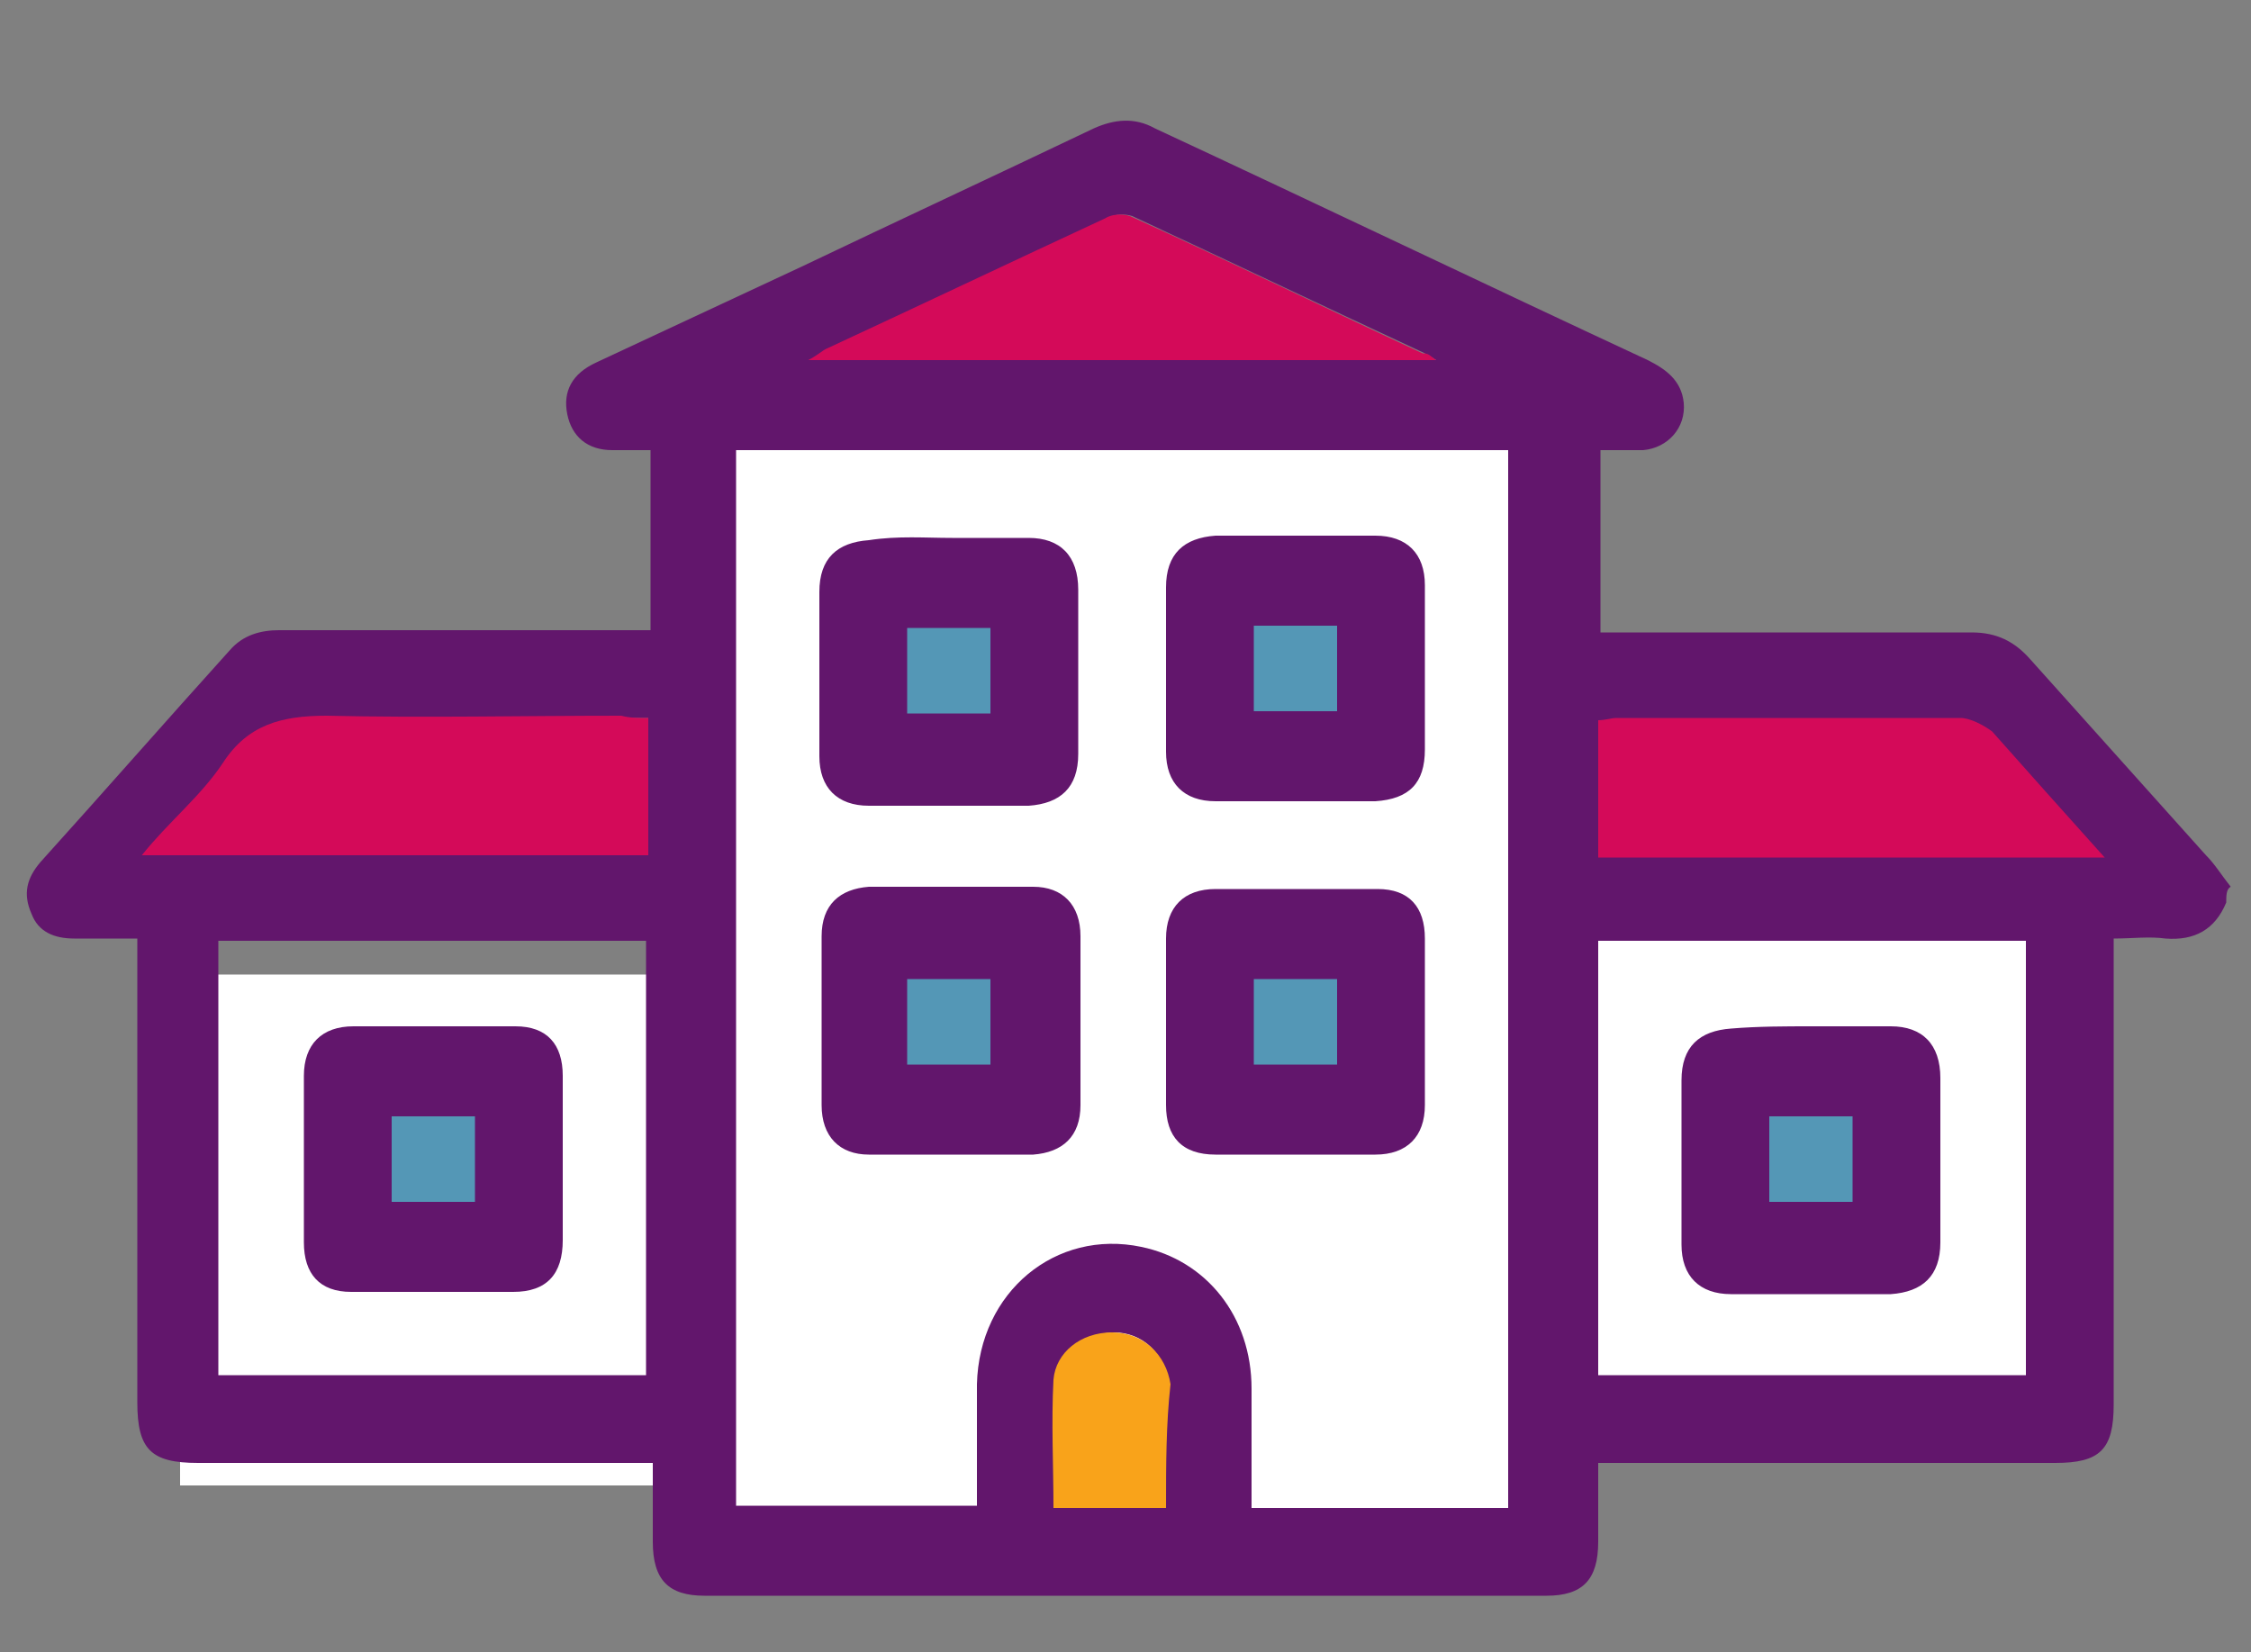 <?xml version="1.0" encoding="utf-8"?>
<!-- Generator: Adobe Illustrator 25.4.1, SVG Export Plug-In . SVG Version: 6.00 Build 0)  -->
<svg version="1.1" id="Layer_1" xmlns="http://www.w3.org/2000/svg" xmlns:xlink="http://www.w3.org/1999/xlink" x="0px" y="0px"
	 viewBox="0 0 100 73.4" style="enable-background:new 0 0 100 73.4;" xml:space="preserve">
<rect x="0" y="0" width="100" height="73.4" fill="#808080" stroke="none"/>
<style type="text/css">
	.st0{fill:#FFFFFF;}
	.st1{fill:#5497B6;}
	.st2{fill:#62166C;}
	.st3{fill:#D40A59;}
	.st4{fill:#F9A31A;}
</style>
<rect x="69.7" y="39.8" class="st0" width="21.5" height="22.7"/>
<rect x="8" y="43.3" class="st0" width="21.5" height="22.7"/>
<rect x="30.5" y="18.8" class="st0" width="37.7" height="50"/>
<g>
	<rect x="16.5" y="49.6" class="st1" width="5.7" height="5.8"/>
	<rect x="39.7" y="26.8" class="st1" width="5.7" height="5.8"/>
	<rect x="39.3" y="42.5" class="st1" width="5.7" height="5.8"/>
	<rect x="54.7" y="42.7" class="st1" width="5.7" height="5.8"/>
	<rect x="54.6" y="26.8" class="st1" width="5.7" height="5.8"/>
	<rect x="77.6" y="48.4" class="st1" width="5.7" height="5.8"/>
	<path class="st2" d="M98.9,40.1c-0.5,1.2-1.4,1.7-2.7,1.6c-0.7-0.1-1.5,0-2.3,0c0,0.4,0,0.7,0,1.1c0,6.5,0,13.1,0,19.6
		c0,2-0.6,2.6-2.6,2.6c-6.4,0-12.8,0-19.2,0c-0.3,0-0.7,0-1.1,0c0,1.2,0,2.3,0,3.5c0,1.7-0.7,2.4-2.3,2.4c-12.5,0-25,0-37.4,0
		c-1.6,0-2.3-0.7-2.3-2.4c0-1.1,0-2.2,0-3.5c-0.4,0-0.7,0-1,0c-6.4,0-12.8,0-19.2,0c-2.1,0-2.7-0.6-2.7-2.7c0-6.5,0-12.9,0-19.4
		c0-0.4,0-0.7,0-1.2c-1,0-1.9,0-2.8,0s-1.6-0.3-1.9-1.1C1,39.7,1.2,39,1.8,38.3c2.8-3.1,5.6-6.3,8.4-9.4c0.6-0.7,1.4-0.9,2.2-0.9
		c5.5,0,11,0,16.5,0c0-2.7,0-5.3,0-8c-0.5,0-1.1,0-1.7,0c-1.1,0-1.8-0.6-2-1.6s0.2-1.8,1.3-2.3c3-1.4,6-2.8,9-4.2
		c4.4-2.1,8.7-4.1,13.1-6.2c0.9-0.4,1.8-0.5,2.7,0c7.3,3.4,14.6,6.9,21.9,10.3c0.8,0.4,1.5,0.9,1.6,1.9c0.1,1.1-0.7,2-1.8,2.1
		c-0.6,0-1.2,0-1.9,0c0,2.7,0,5.3,0,8.1c0.4,0,0.7,0,1.1,0c5.1,0,10.3,0,15.4,0c1.1,0,1.9,0.4,2.6,1.2c2.6,2.9,5.2,5.8,7.8,8.7
		c0.4,0.4,0.7,0.9,1.1,1.4C98.9,39.5,98.9,39.8,98.9,40.1z M67,67c0-15.7,0-31.3,0-47c-11.5,0-22.9,0-34.3,0c0,15.7,0,31.3,0,46.9
		c3.6,0,7.1,0,10.7,0c0-1.9,0-3.6,0-5.4c0.1-4.1,3.5-6.9,7.3-6.1c2.9,0.6,4.9,3.1,4.9,6.3c0,1.8,0,3.5,0,5.3C59.5,67,63.2,67,67,67z
		 M90,61.1c0-6.5,0-12.9,0-19.3c-6.4,0-12.7,0-19,0c0,6.5,0,12.9,0,19.3C77.3,61.1,83.6,61.1,90,61.1z M28.7,41.8
		c-6.4,0-12.7,0-19,0c0,6.5,0,12.9,0,19.3c6.4,0,12.7,0,19,0C28.7,54.6,28.7,48.2,28.7,41.8z M92.6,37.8c-1.7-1.9-3.2-3.6-4.7-5.2
		c-0.3-0.3-0.8-0.6-1.3-0.6c-4.9,0-9.8,0-14.7,0c-0.3,0-0.6,0-0.8,0.1c0,2,0,3.9,0,5.8C78.1,37.8,85.2,37.8,92.6,37.8z M28.8,31.9
		c-0.4,0-0.8,0-1.1,0c-4.2,0-8.4,0.1-12.6,0c-1.9-0.1-3.2,0.4-4.4,2c-1,1.4-2.2,2.5-3.5,3.9c7.3,0,14.4,0,21.6,0
		C28.8,35.8,28.8,33.9,28.8,31.9z M63.8,16c-0.3-0.2-0.3-0.2-0.5-0.3c-4.3-2-8.7-4.1-13-6.1c-0.3-0.1-0.8-0.1-1.1,0.1
		c-4.1,1.9-8.3,3.9-12.4,5.8c-0.2,0.1-0.5,0.3-0.8,0.5C45.3,16,54.4,16,63.8,16z M51.8,67c0-1.9,0-3.7,0-5.5c0-1.4-1.1-2.3-2.3-2.3
		c-1.1,0-2.2,0.9-2.3,2.1c-0.1,1.9,0,3.8,0,5.7C48.7,67,50.2,67,51.8,67z"/>
	<path class="st3" d="M93.5,38.1c-7.6,0-15,0-22.5,0c0-2,0-4,0-6.1c0.3,0,0.6-0.1,0.8-0.1c5.1,0,10.2,0,15.3,0c0.4,0,1,0.3,1.4,0.6
		C90.1,34.3,91.7,36.1,93.5,38.1z"/>
	<path class="st3" d="M28.8,31.9c0,2.1,0,4.1,0,6.1c-7.5,0-14.9,0-22.5,0c1.2-1.5,2.6-2.6,3.6-4.1c1.1-1.7,2.6-2.1,4.6-2.1
		c4.4,0.1,8.7,0,13.1,0C28,31.9,28.3,31.9,28.8,31.9z"/>
	<path class="st3" d="M63.8,16c-9.4,0-18.5,0-27.9,0c0.4-0.2,0.6-0.4,0.8-0.5c4.1-1.9,8.3-3.9,12.4-5.8c0.3-0.2,0.8-0.2,1.1-0.1
		c4.4,2,8.7,4.1,13,6.1C63.5,15.7,63.5,15.8,63.8,16z"/>
	<path class="st4" d="M51.8,67c-1.8,0-3.3,0-5,0c0-1.9-0.1-3.8,0-5.7c0.1-1.2,1.2-2.1,2.6-2.1s2.4,1,2.6,2.3
		C51.8,63.3,51.8,65.1,51.8,67z"/>
	<path class="st2" d="M42.3,23.9c1.1,0,2.3,0,3.4,0c1.4,0,2.2,0.8,2.2,2.3c0,2.4,0,4.8,0,7.3c0,1.5-0.8,2.2-2.2,2.3
		c-2.4,0-4.7,0-7.1,0c-1.4,0-2.2-0.8-2.2-2.2c0-2.4,0-4.8,0-7.3c0-1.5,0.8-2.2,2.2-2.3C39.9,23.8,41.1,23.9,42.3,23.9z M44,31.7
		c0-1.3,0-2.6,0-3.8c-1.3,0-2.5,0-3.7,0c0,1.3,0,2.5,0,3.8C41.6,31.7,42.8,31.7,44,31.7z"/>
	<path class="st2" d="M57.5,35.6c-1.2,0-2.4,0-3.5,0c-1.4,0-2.2-0.8-2.2-2.2c0-2.4,0-4.8,0-7.3c0-1.5,0.8-2.2,2.2-2.3
		c2.4,0,4.7,0,7.1,0c1.4,0,2.2,0.8,2.2,2.2c0,2.4,0,4.8,0,7.3c0,1.5-0.7,2.2-2.2,2.3C59.9,35.6,58.7,35.6,57.5,35.6z M59.4,27.8
		c-1.3,0-2.5,0-3.7,0c0,1.3,0,2.6,0,3.8c1.3,0,2.5,0,3.7,0C59.4,30.3,59.4,29.1,59.4,27.8z"/>
	<path class="st2" d="M57.4,51.3c-1.1,0-2.3,0-3.4,0c-1.5,0-2.2-0.8-2.2-2.2c0-2.5,0-4.9,0-7.4c0-1.4,0.8-2.2,2.2-2.2
		c2.4,0,4.8,0,7.2,0c1.4,0,2.1,0.8,2.1,2.2c0,2.5,0,4.9,0,7.4c0,1.4-0.8,2.2-2.2,2.2C59.9,51.3,58.7,51.3,57.4,51.3z M55.7,43.5
		c0,1.3,0,2.6,0,3.8c1.3,0,2.5,0,3.7,0c0-1.3,0-2.6,0-3.8C58.1,43.5,56.9,43.5,55.7,43.5z"/>
	<path class="st2" d="M42.1,51.3c-1.2,0-2.4,0-3.5,0c-1.3,0-2.1-0.8-2.1-2.2c0-2.5,0-5,0-7.5c0-1.4,0.8-2.1,2.1-2.2
		c2.4,0,4.9,0,7.3,0c1.3,0,2.1,0.8,2.1,2.2c0,2.5,0,5,0,7.5c0,1.4-0.8,2.1-2.1,2.2C44.6,51.3,43.3,51.3,42.1,51.3z M40.3,47.3
		c1.3,0,2.5,0,3.7,0c0-1.3,0-2.5,0-3.8c-1.3,0-2.5,0-3.7,0C40.3,44.8,40.3,46,40.3,47.3z"/>
	<path class="st2" d="M80.5,45.6c1.2,0,2.4,0,3.5,0c1.4,0,2.2,0.8,2.2,2.3c0,2.4,0,4.8,0,7.3c0,1.5-0.8,2.2-2.2,2.3
		c-2.4,0-4.7,0-7.1,0c-1.4,0-2.2-0.8-2.2-2.2c0-2.4,0-4.8,0-7.3c0-1.5,0.8-2.2,2.2-2.3C78.1,45.6,79.3,45.6,80.5,45.6z M78.6,53.4
		c1.3,0,2.5,0,3.7,0c0-1.3,0-2.6,0-3.8c-1.3,0-2.5,0-3.7,0C78.6,50.9,78.6,52.1,78.6,53.4z"/>
	<path class="st2" d="M25,51.6c0,1.2,0,2.4,0,3.5c0,1.5-0.7,2.3-2.2,2.3c-2.4,0-4.8,0-7.2,0c-1.4,0-2.1-0.8-2.1-2.2
		c0-2.5,0-4.9,0-7.4c0-1.4,0.8-2.2,2.2-2.2c2.4,0,4.8,0,7.2,0c1.4,0,2.1,0.8,2.1,2.2C25,49.1,25,50.3,25,51.6z M17.4,49.6
		c0,1.4,0,2.6,0,3.8c1.3,0,2.5,0,3.7,0c0-1.3,0-2.6,0-3.8C19.8,49.6,18.6,49.6,17.4,49.6z"/>
</g>
</svg>
